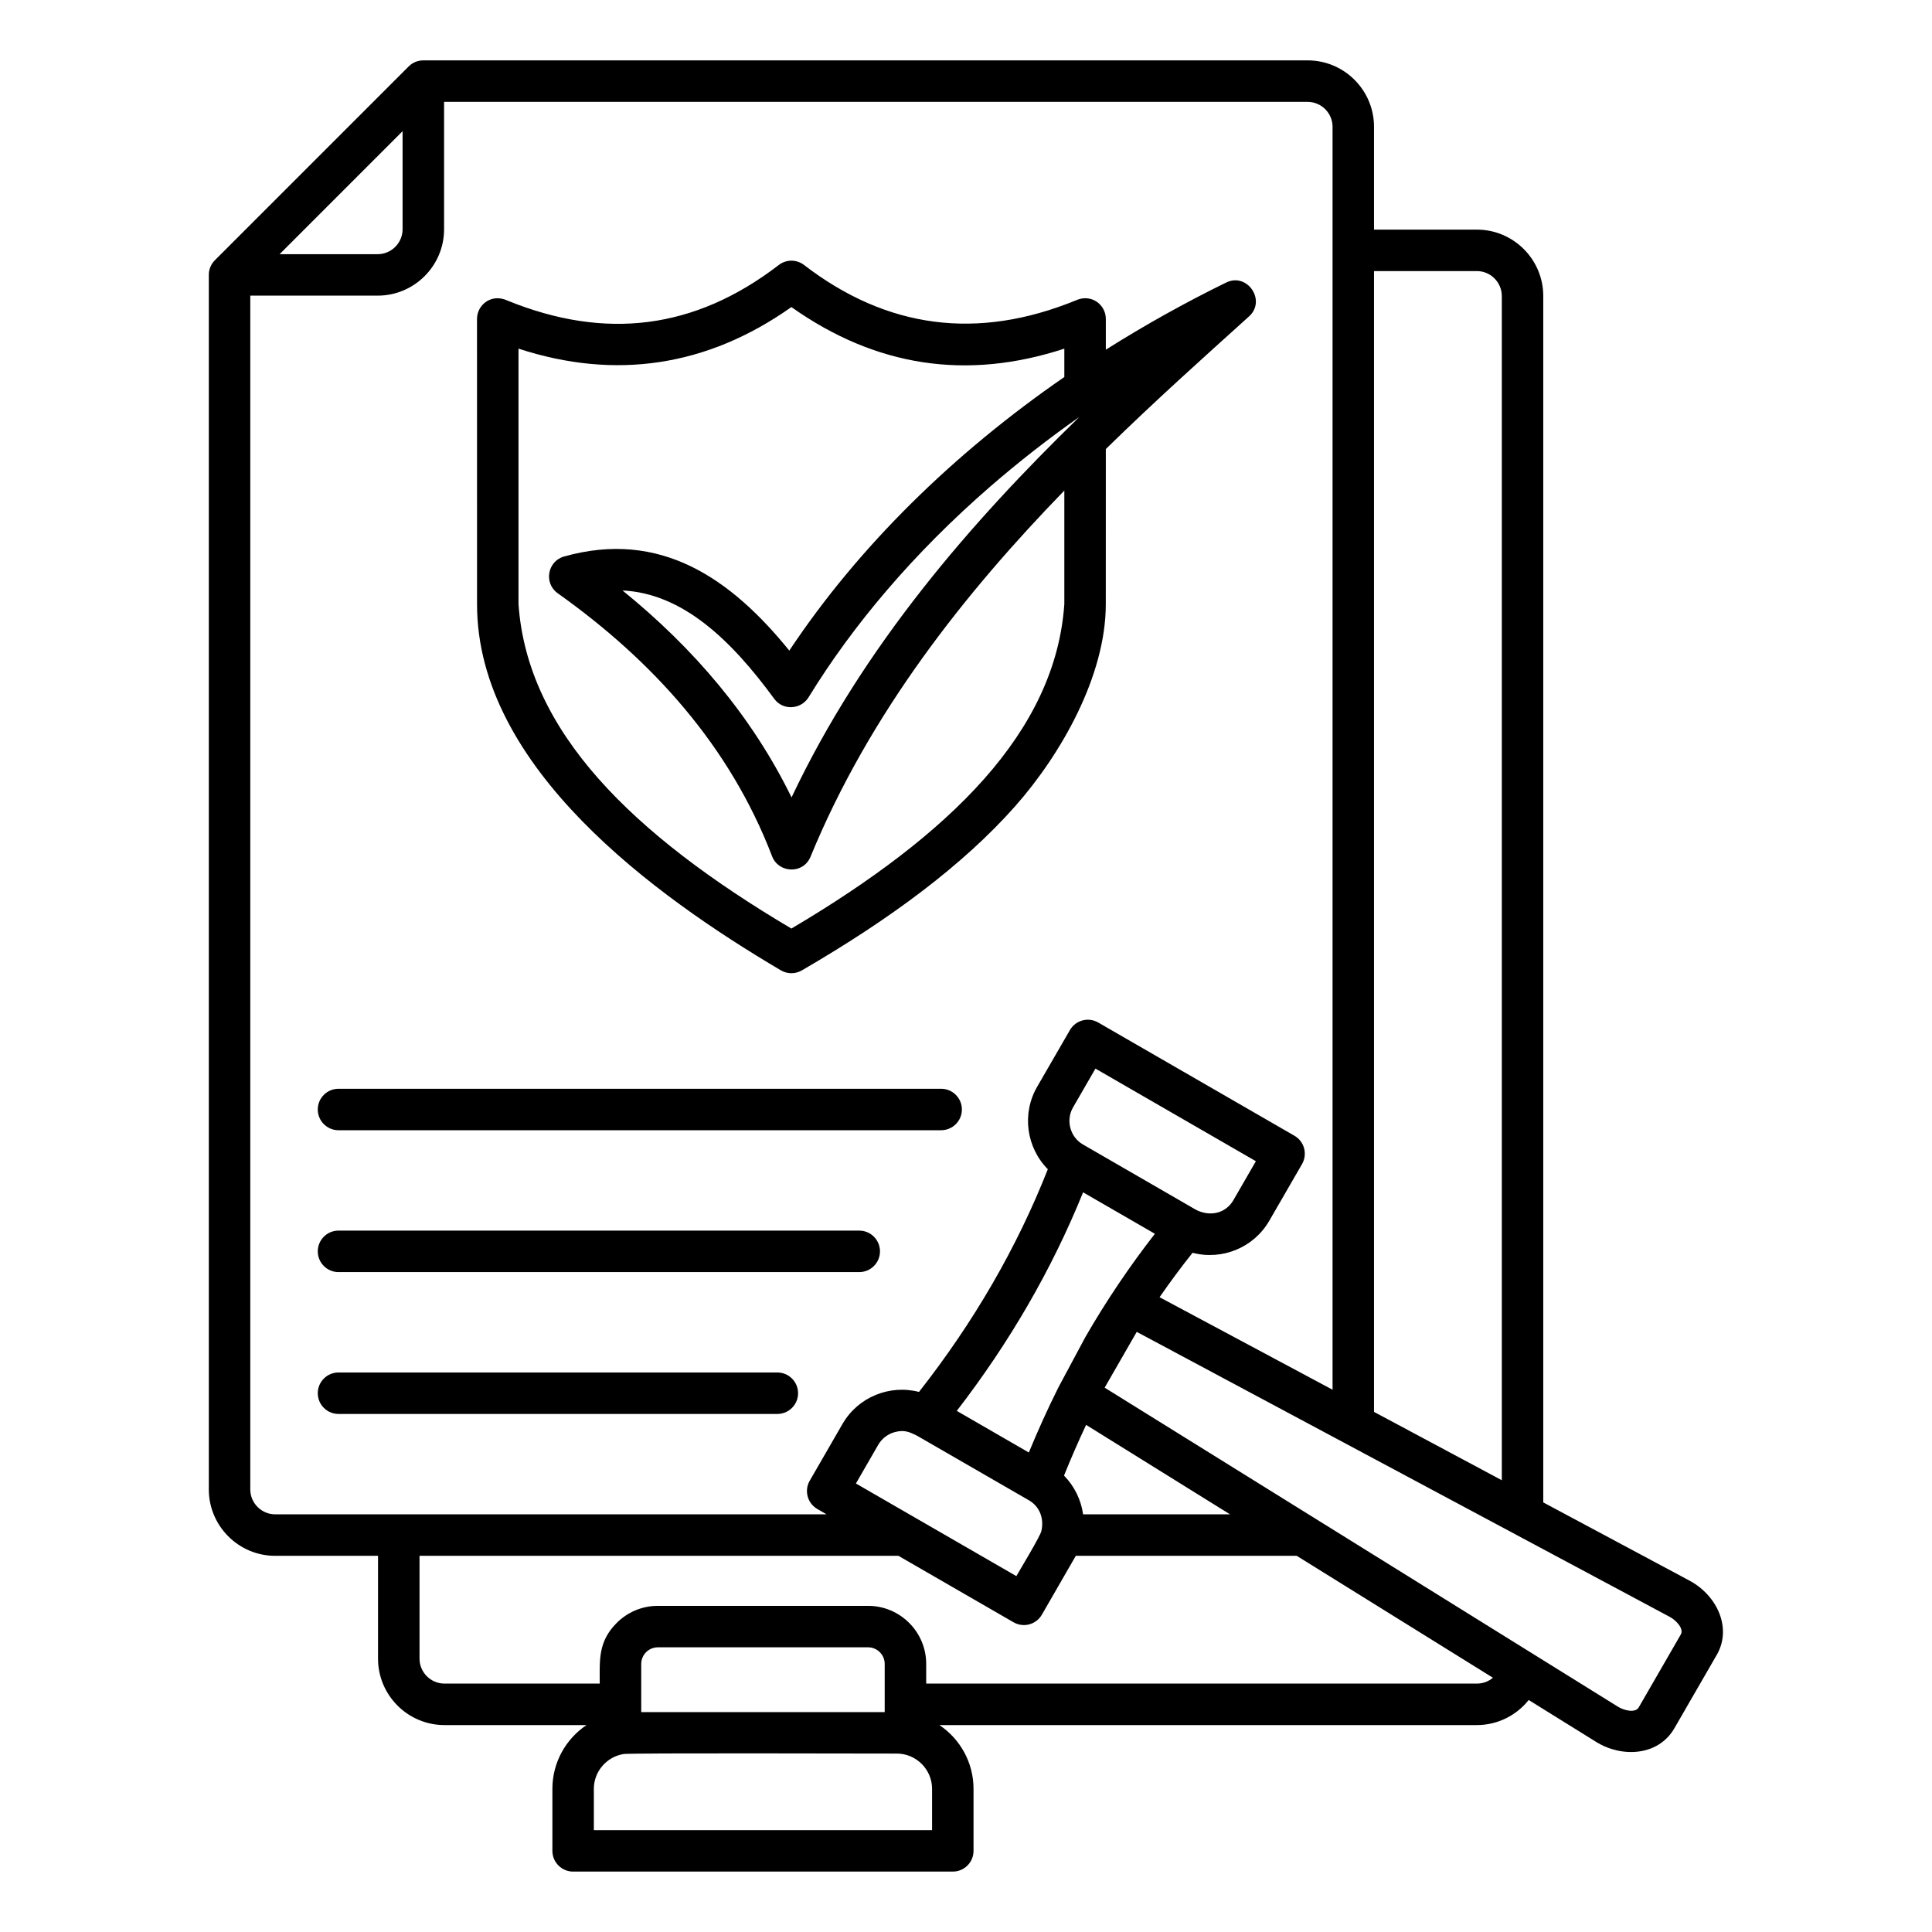 <svg width="48" height="48" viewBox="0 0 48 48" fill="none" xmlns="http://www.w3.org/2000/svg">
<path fill-rule="evenodd" clip-rule="evenodd" d="M6.947 6.315H9.383C9.724 6.315 10.002 6.036 10.002 5.696V3.259L6.947 6.315L6.947 6.315ZM22.773 35.664C22.591 35.575 22.463 35.518 22.231 35.58C22.145 35.603 22.065 35.642 21.995 35.696C21.925 35.749 21.866 35.816 21.821 35.893L21.265 36.857L25.251 39.158C25.35 38.986 25.841 38.173 25.872 38.041C25.944 37.735 25.836 37.43 25.561 37.273L22.773 35.664ZM29.707 30.053C30.045 30.232 30.446 30.16 30.645 29.815L31.202 28.85L27.216 26.549L26.658 27.515C26.475 27.833 26.586 28.25 26.905 28.434L29.707 30.053L29.707 30.053ZM27.445 34.476L40.2 42.404C40.352 42.499 40.631 42.563 40.713 42.421L41.759 40.608C41.84 40.468 41.649 40.259 41.489 40.173L28.242 33.09L27.445 34.476ZM26.296 34.469C26.031 34.999 25.787 35.539 25.561 36.087L23.771 35.053C25.089 33.344 26.135 31.534 26.909 29.623L28.693 30.653C28.06 31.466 27.483 32.322 26.968 33.215L26.296 34.469V34.469ZM30.559 37.623H26.909C26.858 37.26 26.692 36.922 26.435 36.661C26.606 36.236 26.789 35.816 26.984 35.401L30.559 37.623ZM34.137 35.078V6.735H36.693C37.033 6.735 37.312 7.014 37.312 7.355V36.776L34.137 35.078ZM28.809 32.229C29.07 31.852 29.343 31.484 29.629 31.125C30.36 31.317 31.147 31.001 31.534 30.331L32.349 28.921C32.417 28.802 32.435 28.662 32.4 28.53C32.365 28.399 32.279 28.286 32.161 28.218L27.283 25.403C27.165 25.335 27.026 25.317 26.895 25.352C26.763 25.387 26.651 25.473 26.583 25.59L25.768 27C25.38 27.671 25.501 28.511 26.033 29.049C25.266 30.995 24.199 32.84 22.832 34.582C22.102 34.393 21.318 34.709 20.932 35.377L20.118 36.787C20.049 36.905 20.031 37.046 20.066 37.177C20.101 37.309 20.187 37.421 20.305 37.49L20.536 37.623H6.837C6.497 37.623 6.218 37.344 6.218 37.004V7.345H9.383C10.292 7.345 11.033 6.605 11.033 5.696V2.531H32.488C32.828 2.531 33.107 2.809 33.107 3.15V34.527L28.809 32.229V32.229ZM22.281 43.567C21.57 43.567 15.669 43.55 15.494 43.578C15.073 43.645 14.754 44.011 14.754 44.443V45.469H23.157V44.443C23.157 43.959 22.76 43.567 22.281 43.567L22.281 43.567ZM23.339 42.859C23.856 43.205 24.187 43.791 24.187 44.443V45.984C24.187 46.121 24.133 46.252 24.036 46.348C23.94 46.445 23.809 46.499 23.672 46.499H14.239C14.102 46.499 13.971 46.445 13.875 46.348C13.778 46.252 13.724 46.121 13.724 45.984V44.443C13.724 43.791 14.055 43.205 14.572 42.859H11.042C10.133 42.859 9.392 42.118 9.392 41.209V38.654H6.837C5.928 38.654 5.188 37.913 5.188 37.004V6.83C5.187 6.761 5.201 6.693 5.228 6.63C5.255 6.566 5.294 6.509 5.343 6.461L10.149 1.655C10.249 1.554 10.378 1.499 10.525 1.5H32.488C33.397 1.5 34.137 2.24 34.137 3.15V5.705H36.693C37.602 5.705 38.342 6.445 38.342 7.355V37.327L41.971 39.268C42.675 39.644 43.049 40.476 42.632 41.15L41.601 42.936C41.198 43.634 40.289 43.671 39.657 43.278L37.98 42.236C37.673 42.622 37.202 42.859 36.693 42.859H23.339ZM21.98 42.537V41.339C21.98 41.113 21.794 40.927 21.568 40.927H16.343C16.234 40.928 16.129 40.971 16.052 41.048C15.975 41.126 15.931 41.23 15.931 41.339V42.537H21.98ZM14.9 41.828H11.042C10.702 41.828 10.423 41.549 10.423 41.209V38.654H22.321L25.181 40.305C25.299 40.373 25.439 40.392 25.571 40.357C25.703 40.322 25.815 40.236 25.884 40.118L26.728 38.654H32.217L37.091 41.683C36.98 41.778 36.838 41.829 36.693 41.828H23.011V41.339C23.011 40.544 22.363 39.897 21.568 39.897H16.343C15.945 39.897 15.585 40.059 15.323 40.32C14.854 40.789 14.9 41.248 14.9 41.828V41.828ZM8.41 28.08H23.383C23.519 28.08 23.65 28.026 23.747 27.929C23.843 27.833 23.898 27.702 23.898 27.565C23.898 27.428 23.843 27.297 23.747 27.201C23.65 27.104 23.519 27.05 23.383 27.05H8.41C8.273 27.05 8.142 27.104 8.046 27.201C7.949 27.297 7.895 27.428 7.895 27.565C7.895 27.702 7.949 27.833 8.046 27.929C8.142 28.026 8.273 28.08 8.41 28.08ZM8.41 31.605H21.348C21.484 31.605 21.615 31.55 21.712 31.454C21.809 31.357 21.863 31.226 21.863 31.09C21.863 30.953 21.809 30.822 21.712 30.725C21.615 30.628 21.484 30.574 21.348 30.574H8.41C8.273 30.574 8.142 30.628 8.046 30.725C7.949 30.822 7.895 30.953 7.895 31.09C7.895 31.226 7.949 31.357 8.046 31.454C8.142 31.55 8.273 31.605 8.41 31.605ZM8.41 35.129H19.313C19.45 35.129 19.581 35.075 19.677 34.978C19.774 34.882 19.828 34.751 19.828 34.614C19.828 34.477 19.774 34.346 19.677 34.25C19.581 34.153 19.45 34.099 19.313 34.099H8.41C8.273 34.099 8.142 34.153 8.046 34.25C7.949 34.346 7.895 34.477 7.895 34.614C7.895 34.751 7.949 34.882 8.046 34.978C8.142 35.075 8.273 35.129 8.41 35.129ZM24.606 12.085C22.695 13.743 21.189 15.532 20.094 17.316C19.908 17.627 19.457 17.665 19.235 17.361C18.169 15.905 16.964 14.742 15.466 14.67C17.24 16.108 18.686 17.807 19.666 19.811C21.457 16.027 24.156 12.949 26.816 10.359C26.051 10.896 25.313 11.473 24.606 12.085ZM27.474 8.687V7.924C27.474 7.572 27.115 7.286 26.726 7.464C24.287 8.459 22.039 8.167 19.981 6.587C19.791 6.439 19.533 6.44 19.343 6.588C18.305 7.385 17.225 7.855 16.104 7.998C14.99 8.141 13.822 7.963 12.601 7.465C12.209 7.285 11.851 7.573 11.851 7.924L11.852 15.013C11.852 19.074 16.286 22.27 19.398 24.106C19.564 24.204 19.761 24.204 19.927 24.106C22.115 22.835 23.922 21.498 25.221 20.031C26.365 18.738 27.473 16.787 27.473 15.013L27.474 11.156C28.726 9.933 29.863 8.917 31.031 7.862C31.468 7.47 30.991 6.761 30.463 7.02C29.437 7.522 28.44 8.079 27.474 8.688L27.474 8.687ZM19.61 16.164C21.334 13.57 23.705 11.255 26.443 9.367V8.662C24.017 9.456 21.757 9.112 19.662 7.629C17.577 9.103 15.295 9.45 12.882 8.662V15.009C12.992 16.591 13.696 18.021 14.873 19.351C16.042 20.671 17.677 21.895 19.662 23.07C21.648 21.895 23.283 20.671 24.452 19.351C25.629 18.021 26.333 16.591 26.443 15.009V12.188C24.001 14.703 21.612 17.697 20.137 21.286C19.957 21.724 19.344 21.697 19.182 21.273C18.134 18.538 16.22 16.419 13.856 14.739C13.503 14.488 13.603 13.941 14.015 13.826C16.409 13.153 18.158 14.373 19.61 16.164V16.164Z" fill="black"/>
</svg>
